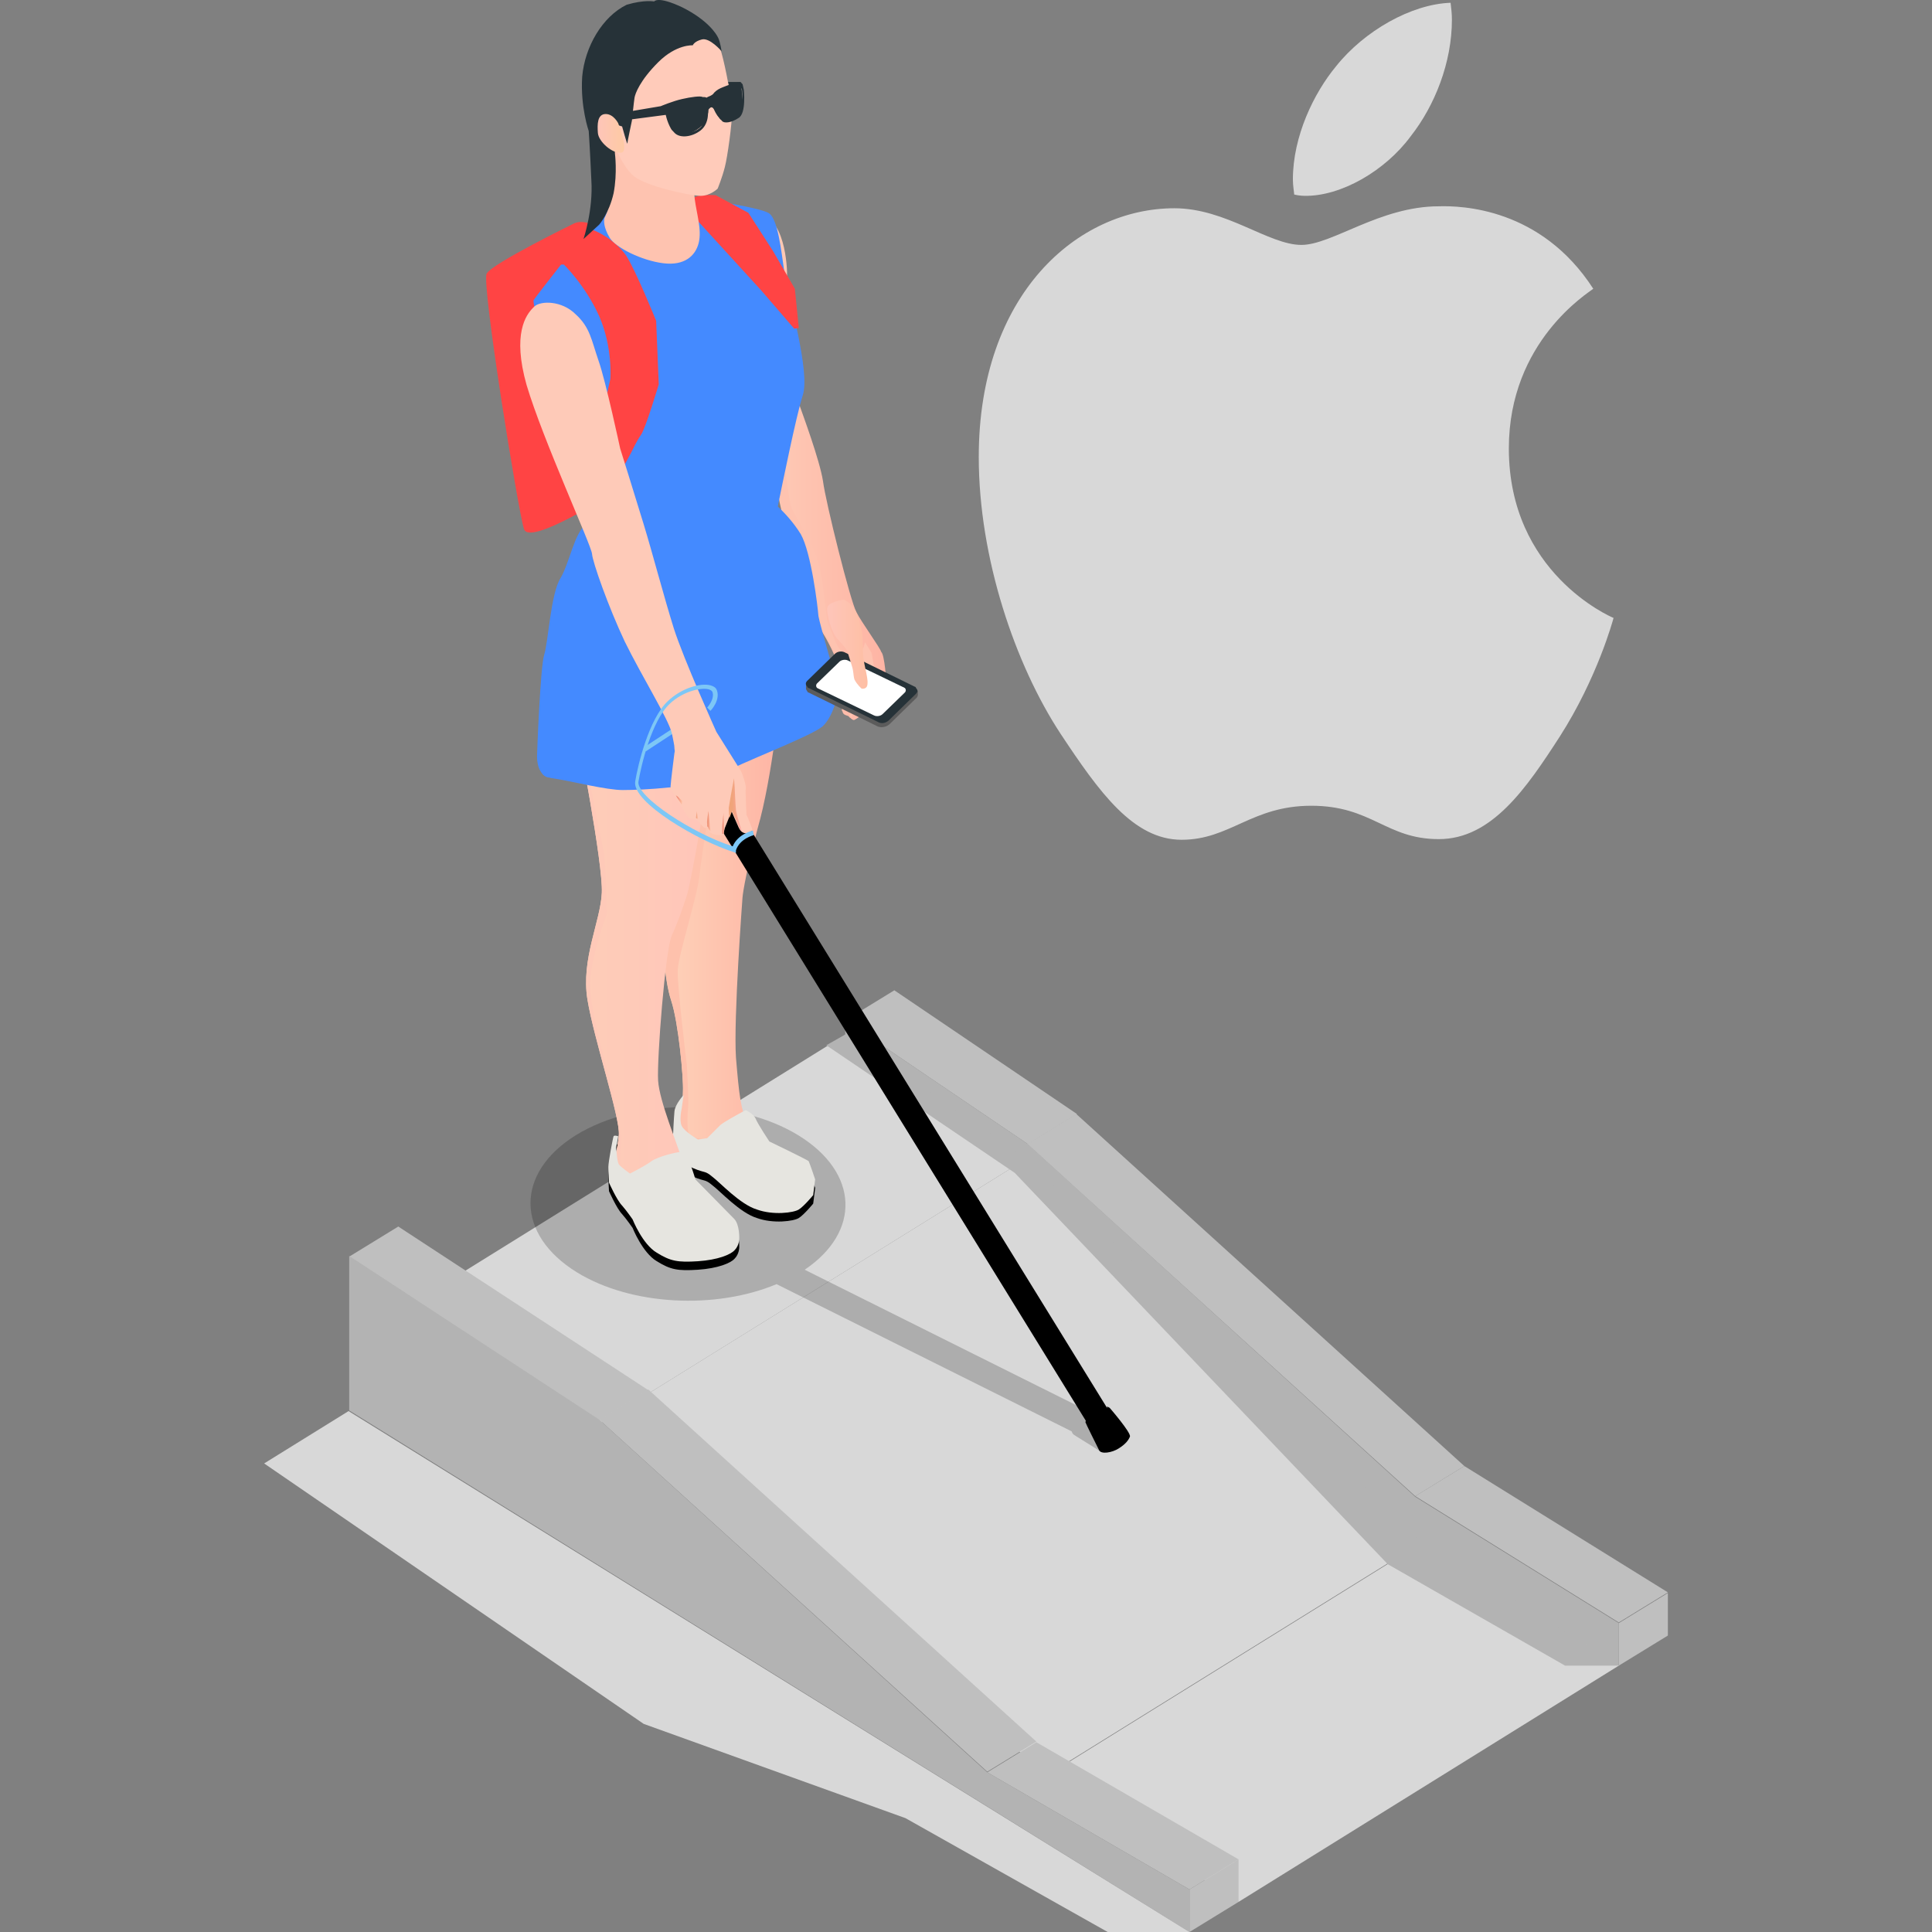 <svg xmlns="http://www.w3.org/2000/svg" width="200" height="200" viewBox="0 0 200 200" fill="none"><rect x="0" y="0" width="200" height="200" fill="#808080" stroke="none"/><path d="M58.303 149.733L39.605 136.862L87.501 107.122L106.199 119.993L58.303 149.733Z" fill="#D8D8D8"></path><path d="M106.334 118.435L146.507 154.882L151.588 151.766L111.415 115.319L106.334 118.435Z" fill="#BFBFBF"></path><path d="M87.501 105.631L106.402 118.435L111.483 115.319L92.582 102.515L87.501 105.631Z" fill="#BFBFBF"></path><path d="M151.589 151.766L172.657 164.84L167.576 167.957L146.508 154.882L151.589 151.766Z" fill="#BFBFBF"></path><path d="M172.657 169.312V164.908L167.576 168.024V172.428L172.657 169.312Z" fill="#BFBFBF"></path><path d="M146.507 154.95L167.576 168.024V172.428L147.117 159.76L106.199 119.993L87.501 107.122V105.631L106.402 118.435L146.507 154.95Z" fill="#B3B3B3"></path><path d="M128.216 196.884L108.163 183.945L147.116 159.76L167.575 172.428L128.216 196.884Z" fill="#D8D8D8"></path><path d="M67.246 144.178L108.164 183.877L147.117 159.692L106.199 119.993L67.246 144.178Z" fill="#D8D8D8"></path><path d="M167.644 172.428H162.021L143.662 161.927L105.047 121.416L85.537 108.205L87.57 107.054L106.267 119.925L147.185 159.624L167.644 172.428Z" fill="#B3B3B3"></path><path d="M62.029 146.956L102.202 183.402L107.283 180.286L67.11 143.839L62.029 146.956Z" fill="#BFBFBF"></path><path d="M36.15 130.087L62.029 147.023L67.11 143.907L41.231 126.971L36.15 130.087Z" fill="#BFBFBF"></path><path d="M107.283 180.354L128.216 192.48L123.135 195.597L102.202 183.47L107.283 180.354Z" fill="#BFBFBF"></path><path d="M128.217 196.884V192.48L123.136 195.597V200L128.217 196.884Z" fill="#BFBFBF"></path><path d="M102.202 183.47L123.135 195.597V200L36.15 146.007V130.02L62.029 146.956L102.202 183.47Z" fill="#B3B3B3"></path><path d="M123.135 200H114.667L93.734 188.213L66.636 178.457L27.344 151.495L36.083 146.075L123.135 200Z" fill="#D8D8D8"></path><path d="M115.751 147.159C115.683 146.753 112.499 145.804 112.499 145.804L112.228 145.872L83.301 131.442C89.127 127.513 88.924 121.416 82.692 117.555C76.324 113.625 65.959 113.625 59.658 117.487C53.29 121.416 53.358 127.784 59.726 131.713C65.349 135.168 74.088 135.575 80.388 132.933L110.941 148.175C110.941 148.175 111.009 148.378 111.076 148.446C111.076 148.514 113.38 149.869 113.718 150.14C114.125 150.343 114.938 149.666 115.344 148.785C115.819 148.04 115.886 147.566 115.751 147.159Z" fill="black" fill-opacity="0.2"></path><path d="M79.643 119.045C79.643 119.045 78.424 117.216 78.221 116.674C78.017 116.199 77.204 115.793 77.204 115.793C77.204 115.793 74.766 117.08 74.495 117.419C74.156 117.758 73.207 118.706 73.207 118.706L72.259 118.842C72.259 118.842 70.836 118.029 70.565 117.419C70.294 116.809 70.565 115.658 70.565 115.658L70.769 114.235C70.769 114.235 69.888 115.183 69.82 115.928C69.752 116.674 69.685 118.164 69.685 118.164C69.685 118.164 69.481 119.18 69.617 119.722C69.752 120.264 70.498 121.28 71.785 121.822C73.072 122.364 72.936 122.026 73.749 122.703C74.562 123.313 76.595 125.548 78.356 126.09C80.05 126.7 82.15 126.429 82.692 126.09C83.234 125.752 84.182 124.6 84.182 124.6L84.385 122.974C84.385 122.974 83.843 121.348 83.708 121.077C83.437 120.874 79.643 119.045 79.643 119.045Z" fill="black"></path><path d="M71.988 122.974C71.988 122.974 71.175 120.128 70.701 120.128C70.226 120.061 68.126 120.603 67.449 121.077C66.839 121.551 65.213 122.364 65.213 122.364C65.213 122.364 64.332 121.754 64.061 121.416C63.858 121.077 63.791 119.654 63.791 119.654L63.994 118.503C63.994 118.503 63.587 118.367 63.52 118.503C63.452 118.638 62.977 121.145 62.977 121.687C62.977 122.229 63.045 123.312 63.045 123.312C63.045 123.312 63.858 125.142 64.4 125.684C64.874 126.226 65.484 127.106 65.484 127.106C65.484 127.106 66.5 129.681 67.991 130.561C69.413 131.442 70.159 131.577 72.259 131.442C74.291 131.306 75.646 130.764 76.052 130.29C76.526 129.816 76.526 129.139 76.526 129.139C76.526 129.139 76.594 127.648 75.985 127.038C75.443 126.496 71.988 122.974 71.988 122.974Z" fill="black"></path><path d="M91.769 71.149C91.769 71.759 91.091 73.046 90.685 73.453C90.414 73.724 89.939 73.995 89.804 74.062C89.736 74.062 89.736 74.13 89.736 74.13L89.262 73.995C89.262 73.995 89.194 74.062 89.059 74.13C88.856 74.266 88.517 74.537 88.381 74.537C88.314 74.537 88.178 74.469 88.043 74.333C87.907 74.266 87.839 74.13 87.839 74.13C87.839 74.13 87.772 74.13 87.636 74.062C87.433 73.995 87.297 73.927 87.23 73.724C87.23 73.656 87.23 73.656 87.162 73.588C87.094 73.182 87.297 72.911 87.297 72.911L87.636 72.098L87.907 70.811L87.501 71.691L87.162 72.436C87.162 72.436 86.959 72.843 86.755 72.978C86.62 73.114 86.484 73.046 86.417 72.843C86.417 72.843 86.417 72.775 86.349 72.707C86.281 72.369 86.688 71.285 86.688 70.811C86.688 70.404 86.62 68.372 86.62 68.372C86.62 68.372 85.739 66.272 84.859 65.052C83.978 63.765 82.216 56.178 81.268 54.145C80.929 53.468 80.184 49.471 79.371 44.526C77.949 35.109 76.526 22.237 78.355 22.237C81.2 22.17 81.539 27.589 81.471 28.741C81.404 29.893 82.284 40.529 82.691 41.748C83.097 42.9 84.859 47.642 85.197 49.81C85.468 51.977 88.043 62.275 88.652 63.359C89.194 64.442 91.091 67.017 91.227 67.491C91.565 67.762 91.769 70.472 91.769 71.149Z" fill="url(#paint0_linear_8137_67847)"></path><path d="M59.455 23.118C59.455 23.118 50.851 27.318 50.377 28.334C49.835 29.351 53.629 52.858 54.239 54.755C54.78 56.584 63.316 51.097 63.316 51.097L70.43 34.635C70.43 34.567 63.316 21.492 59.455 23.118Z" fill="#FF4444"></path><path d="M90.143 72.775C90.008 73.046 89.601 73.52 89.601 73.656C89.601 73.723 89.669 73.859 89.872 73.994C89.804 73.994 89.804 74.062 89.804 74.062L89.33 73.927C89.33 73.927 89.263 73.994 89.127 74.062C89.059 73.994 89.059 73.927 89.059 73.927L89.33 73.181L89.872 72.368L89.533 71.759L89.195 72.03L88.45 73.723C88.45 73.723 88.179 73.994 88.179 74.265C88.043 74.198 87.975 74.062 87.975 74.062C87.975 73.994 87.975 73.859 88.043 73.656C88.179 73.385 88.585 72.436 88.585 72.436L88.924 71.42H88.246L87.84 72.165C87.84 72.165 87.501 72.978 87.298 73.52C87.298 73.452 87.298 73.452 87.23 73.385C87.162 72.978 87.366 72.707 87.366 72.707L87.704 71.894L87.975 70.607L87.569 71.488C87.569 71.42 87.637 71.217 87.569 71.081C87.501 70.946 87.366 70.81 87.366 70.81C87.366 70.81 86.756 71.488 86.756 71.759C86.756 71.894 86.62 72.368 86.485 72.707C86.485 72.707 86.485 72.639 86.417 72.572C86.349 72.233 86.756 71.149 86.756 70.675C86.756 70.268 86.688 68.236 86.688 68.236C86.688 68.236 85.808 66.136 84.927 64.916C84.046 63.629 82.285 56.042 81.336 54.01C80.998 53.332 80.252 49.335 79.439 44.39C80.049 43.916 80.591 43.645 80.727 44.119C80.93 45.067 81.54 51.3 81.878 52.384C82.217 53.535 84.656 56.381 85.13 60.242C85.604 64.104 85.604 64.51 85.875 64.916C86.146 65.323 86.553 67.626 87.975 67.897C89.33 68.168 89.533 66.475 89.533 66.475C89.533 66.475 90.143 67.423 90.211 67.559C90.279 67.762 90.617 69.93 90.617 69.93L90.821 71.081C91.024 71.081 90.279 72.504 90.143 72.775Z" fill="#FEC3B0"></path><path d="M76.865 92.895C76.865 92.895 75.917 105.496 76.188 109.493C76.526 113.49 76.662 114.709 77.407 116.403C78.152 118.029 75.984 120.264 75.984 120.264C75.984 120.264 75.239 119.993 74.291 119.722C73.071 119.316 71.581 118.774 71.039 118.571C70.158 118.164 69.955 117.08 70.158 116.2C70.362 115.319 70.7 114.438 70.7 113.016C70.768 111.593 70.226 105.835 69.481 103.599C68.736 101.364 68.532 97.231 68.6 93.031C68.736 88.831 69.684 76.23 70.971 75.146C71.445 74.74 72.326 74.333 73.342 73.927C75.104 73.182 77.068 72.572 77.068 72.572L80.794 71.624C80.794 71.624 79.981 80.43 78.423 85.782C77.001 91.134 76.865 92.895 76.865 92.895Z" fill="url(#paint1_linear_8137_67847)"></path><path d="M74.765 118.232C74.765 118.232 74.629 118.774 74.291 119.654C73.071 119.248 71.581 118.706 71.039 118.503C70.158 118.096 69.955 117.012 70.158 116.132C70.362 115.251 70.7 114.37 70.7 112.948C70.768 111.525 70.226 105.767 69.481 103.531C68.736 101.296 68.532 97.163 68.6 92.963C68.736 88.763 69.684 76.162 70.971 75.078C71.445 74.672 72.326 74.265 73.342 73.859C74.155 74.672 74.629 75.688 74.562 76.23C74.358 77.924 72.597 88.695 72.394 90.727C72.191 92.76 70.226 98.857 70.158 100.415C70.091 101.973 71.107 110.306 71.107 110.306C71.107 110.306 71.31 113.964 71.242 114.574C71.174 115.116 71.039 117.283 71.445 117.622C72.055 117.893 74.765 118.232 74.765 118.232Z" fill="#FEC1AC"></path><path d="M79.643 118.164C79.643 118.164 78.424 116.335 78.221 115.793C78.017 115.319 77.204 114.913 77.204 114.913C77.204 114.913 74.766 116.2 74.495 116.539C74.156 116.877 73.207 117.826 73.207 117.826L72.259 117.961C72.259 117.961 70.836 117.148 70.565 116.539C70.294 115.929 70.565 114.777 70.565 114.777L70.769 113.354C70.769 113.354 69.888 114.303 69.82 115.048C69.752 115.793 69.685 117.284 69.685 117.284C69.685 117.284 69.481 118.3 69.617 118.842C69.752 119.384 70.498 120.4 71.785 120.942C73.072 121.484 72.936 121.145 73.749 121.823C74.562 122.432 76.595 124.668 78.356 125.21C80.05 125.82 82.15 125.549 82.692 125.21C83.234 124.871 84.182 123.719 84.182 123.719L84.385 122.094C84.385 122.094 83.843 120.468 83.708 120.197C83.437 119.994 79.643 118.164 79.643 118.164Z" fill="#E6E5E0"></path><path d="M69.549 96.824C68.872 98.315 67.991 109.696 68.127 111.864C68.262 114.032 70.159 118.503 70.498 119.79C70.836 121.077 70.836 124.939 67.72 124.803C67.381 124.803 67.043 124.735 66.772 124.668C64.536 124.126 64.13 122.432 63.723 121.416C63.317 120.264 63.926 119.316 64.062 117.487C64.197 115.658 61.488 107.596 60.81 103.463C60.133 99.263 62.165 95.402 62.3 92.421C62.436 89.373 59.794 75.891 59.794 75.891L60.336 75.552L69.143 69.93C69.143 69.93 73.953 74.401 73.749 76.975C73.614 79.549 71.582 91.202 71.107 92.692C70.633 94.115 70.227 95.334 69.549 96.824Z" fill="url(#paint2_linear_8137_67847)"></path><path d="M66.772 124.667C64.536 124.125 64.13 122.432 63.723 121.416C63.317 120.264 63.926 119.315 64.062 117.486C64.197 115.657 61.488 107.596 60.81 103.463C60.133 99.263 62.165 95.401 62.3 92.421C62.436 89.372 59.794 75.891 59.794 75.891L60.336 75.552C60.742 76.975 60.878 78.601 60.946 79.414C61.013 81.582 62.097 85.917 62.436 87.814C62.775 89.711 62.843 94.589 62.843 94.589C62.843 94.589 61.488 97.976 61.149 101.024C60.81 104.005 62.572 109.425 63.249 112.135C63.926 114.844 64.333 117.757 64.333 117.757L64.197 120.399L64.672 121.416L66.162 122.025C66.026 122.025 66.433 123.516 66.772 124.667Z" fill="#FEC9B8"></path><path d="M71.988 122.093C71.988 122.093 71.175 119.248 70.701 119.248C70.226 119.18 68.126 119.722 67.449 120.197C66.839 120.671 65.213 121.484 65.213 121.484C65.213 121.484 64.332 120.874 64.061 120.535C63.858 120.197 63.791 118.774 63.791 118.774L63.994 117.622C63.994 117.622 63.587 117.487 63.52 117.622C63.452 117.758 62.977 120.264 62.977 120.806C62.977 121.348 63.045 122.432 63.045 122.432C63.045 122.432 63.858 124.261 64.4 124.803C64.874 125.345 65.484 126.226 65.484 126.226C65.484 126.226 66.5 128.8 67.991 129.681C69.413 130.562 70.159 130.697 72.259 130.562C74.291 130.426 75.646 129.884 76.052 129.41C76.526 128.936 76.526 128.258 76.526 128.258C76.526 128.258 76.594 126.768 75.985 126.158C75.443 125.616 71.988 122.093 71.988 122.093Z" fill="#E6E5E0"></path><path d="M86.824 71.353C86.824 71.353 86.418 74.062 85.131 75.214C83.776 76.298 76.73 78.94 74.427 80.227C73.546 80.701 72.192 81.04 70.701 81.311C70.227 81.379 69.753 81.447 69.278 81.514C67.382 81.718 65.485 81.785 64.469 81.785C62.775 81.785 59.32 80.905 57.626 80.634C57.288 80.566 57.084 80.566 56.881 80.498C55.73 80.43 55.73 78.737 55.73 78.466C55.73 78.195 56.068 69.185 56.475 67.965C56.881 66.746 57.152 61.597 58.168 60.039C59.117 58.413 59.591 55.365 60.81 54.484C61.352 54.078 65.62 53.536 69.956 53.062C74.969 52.52 80.05 52.045 80.05 52.045C80.05 52.045 80.253 52.181 80.524 52.452C81.134 52.994 82.15 54.078 82.895 55.297C83.979 57.194 84.657 62.817 84.724 63.765C84.86 64.646 86.824 71.353 86.824 71.353Z" fill="#448AFF"></path><path d="M70.633 81.243C70.633 81.379 70.633 81.446 70.565 81.446C70.362 81.717 69.143 81.446 69.143 81.446V77.382C69.143 77.382 68.33 73.385 67.11 71.826C65.823 70.268 62.978 64.036 62.978 64.036L60.607 56.516C60.607 56.516 59.117 59.768 58.575 61.123C58.033 62.477 57.152 68.913 57.152 69.997C57.152 71.081 57.152 78.465 57.152 78.465C57.152 78.465 57.355 79.346 57.491 80.43C57.152 80.362 56.949 80.362 56.745 80.294C55.594 80.227 55.594 78.533 55.594 78.262C55.594 77.991 55.932 68.981 56.339 67.762C56.745 66.542 57.016 61.394 58.033 59.836C58.981 58.21 59.455 55.161 60.675 54.28C60.607 54.213 60.607 54.145 60.607 54.077C60.133 52.519 60.404 49.674 59.726 46.016C59.388 44.457 58.439 41.477 57.491 38.631C59.591 37.209 61.352 36.26 61.352 36.26C61.352 36.26 64.807 42.831 65.146 44.728C65.484 46.625 67.246 46.896 67.246 46.896L66.704 49.064L67.246 51.638L69.888 52.858L67.449 53.874C67.449 53.874 68.194 55.297 68.33 56.109C68.397 56.922 67.856 58.21 67.449 59.565C67.043 60.919 70.565 72.03 70.565 72.03C70.565 72.03 70.836 79.888 70.633 81.243Z" fill="#448AFF"></path><path d="M66.839 77.788L66.636 77.381L70.971 74.536L71.175 74.943L66.839 77.788Z" fill="#7DC7F6"></path><path d="M83.098 40.935C82.42 43.035 80.93 50.419 80.524 52.384C80.456 52.723 80.456 52.858 80.456 52.858C79.643 54.01 77.746 55.161 72.665 55.907C71.31 56.11 69.82 56.178 68.329 56.178C64.671 56.11 61.352 55.365 60.742 54.349C60.674 54.281 60.674 54.213 60.674 54.145C60.2 52.587 60.471 49.742 59.794 46.084C59.455 44.526 58.507 41.545 57.558 38.7C56.271 34.974 55.051 31.383 55.255 31.044C55.661 30.435 62.707 21.492 62.707 21.492C62.707 21.492 67.381 20.137 69.142 20.205C70.904 20.273 78.762 21.424 79.643 22.102C80.524 22.779 80.862 25.828 81.201 28.199C81.608 30.773 83.911 38.496 83.098 40.935Z" fill="#448AFF"></path><path d="M71.716 22.305L78.829 30.096L82.217 34.025L82.691 33.957L82.284 29.892L80.049 26.031L77.474 22.034L74.087 20.205C74.087 20.205 72.055 20.069 71.784 20.544C71.581 21.018 71.716 22.305 71.716 22.305Z" fill="#FF4444"></path><path d="M67.924 33.212L68.195 39.783C68.195 39.783 66.84 44.322 66.365 44.999C65.891 45.677 65.417 46.693 65.281 46.964C65.146 47.235 63.249 50.69 63.249 50.69C63.249 50.69 61.488 50.148 61.285 49.403C61.014 48.658 63.181 39.241 63.181 39.241C63.181 39.241 63.452 35.989 62.03 32.738C60.607 29.554 58.371 27.386 58.371 27.386H57.83L56.407 29.35L55.73 27.115L57.288 25.353C57.288 25.353 60.539 23.66 61.081 23.728C61.623 23.795 63.656 24.811 64.807 26.437C65.823 27.995 67.924 33.212 67.924 33.212Z" fill="#FF4444"></path><path d="M72.327 17.157C72.327 17.157 71.717 18.986 71.92 20.612C72.123 22.17 72.665 23.796 72.327 25.151C71.988 26.505 70.836 27.522 68.668 27.251C66.433 26.98 63.723 25.625 63.113 24.609C62.504 23.592 62.436 22.779 62.639 22.441C62.842 22.102 63.52 19.799 63.52 18.715C63.52 17.631 63.655 15.666 63.384 14.108C63.113 12.55 65.281 9.23 65.281 9.23L71.04 10.179L72.327 17.157Z" fill="#FEC3B0"></path><path d="M74.291 19.528C74.291 19.528 73.546 20.273 72.53 20.273C71.513 20.273 66.975 19.325 65.62 18.241C64.265 17.157 62.91 13.634 62.91 12.685C62.91 11.737 62.571 7.605 64.807 6.046C67.11 4.556 67.788 2.32 70.633 2.524C73.478 2.727 74.291 4.014 74.698 5.504C75.104 6.927 75.781 10.45 75.781 11.601C75.781 12.821 75.307 16.276 75.036 17.292C74.765 18.376 74.291 19.528 74.291 19.528Z" fill="#FFCBBA"></path><path d="M72.665 77.72L70.564 79.211L114.125 149.869L116.225 148.378L72.665 77.72Z" fill="black"></path><path d="M114.87 145.736L114.599 145.601C114.599 145.601 114.667 146.414 113.786 146.888C112.905 147.362 112.431 146.955 112.431 146.955L112.363 147.226C112.363 147.294 113.583 149.733 113.786 150.139C113.989 150.546 115.073 150.41 115.818 149.936C116.563 149.462 116.834 149.056 116.97 148.717C117.105 148.31 114.87 145.736 114.87 145.736Z" fill="black"></path><path d="M77.882 85.85C77.882 85.85 77.746 86.256 77.34 86.256C77.272 86.256 77.272 86.256 77.205 86.256C77.069 86.256 76.866 86.188 76.73 86.053C76.595 85.917 76.527 85.782 76.459 85.646C76.256 85.172 75.714 83.953 75.714 83.953L75.443 84.698L75.037 85.714L74.969 85.985L74.901 86.459C74.901 86.459 74.834 86.459 74.766 86.459C74.63 86.459 74.291 86.459 73.953 86.391C73.75 86.324 73.614 86.256 73.546 86.188C73.343 85.985 73.275 85.714 73.275 85.714C73.275 85.714 73.275 85.714 73.208 85.714C73.208 85.714 73.14 85.714 73.004 85.714C72.801 85.714 72.259 84.969 72.191 84.901C72.191 84.901 72.124 84.901 71.988 84.833C71.853 84.833 71.717 84.766 71.514 84.766C71.243 84.766 70.633 83.614 70.633 83.614L70.498 83.411L69.956 82.598C69.956 82.598 69.956 82.53 69.888 82.462C69.753 82.259 69.414 81.717 69.414 81.446C69.414 81.107 69.82 77.923 69.82 77.923C69.82 77.923 69.888 77.788 69.82 77.517V77.449C69.82 77.111 69.685 76.636 69.549 75.891C69.143 74.333 66.433 69.997 64.672 66.407C62.978 62.816 61.352 58.21 61.285 57.329C61.217 56.448 56.204 45.541 54.51 39.851C53.02 34.567 54.442 32.602 55.188 31.857C55.255 31.789 55.323 31.721 55.323 31.721C56 31.112 58.168 31.112 59.591 32.534C61.081 33.889 61.217 35.176 61.962 37.344C62.707 39.444 64.198 46.422 64.198 46.422C64.198 46.422 65.688 51.164 66.636 54.281C67.585 57.397 68.736 61.8 69.753 65.052C70.769 68.236 74.156 75.756 74.156 75.756C74.156 75.756 76.459 79.414 76.663 79.752C76.866 80.091 77.272 81.378 77.205 81.582C77.137 81.853 77.272 84.224 77.272 84.359C77.408 84.562 77.882 85.85 77.882 85.85Z" fill="#FECAB8"></path><path d="M69.21 74.13C69.616 74.943 69.887 75.349 69.955 77.382C69.955 77.043 69.82 76.569 69.684 75.823C69.278 74.265 66.568 69.93 64.806 66.339C63.113 62.748 61.487 58.142 61.419 57.261C61.352 56.38 56.338 45.474 54.645 39.783C53.154 34.499 54.577 32.534 55.322 31.789C53.222 34.634 55.187 40.528 55.729 42.56C56.338 44.525 61.216 55.839 61.216 55.839C61.216 55.839 63.045 61.597 64.332 64.713C65.619 67.897 68.803 73.317 69.21 74.13Z" fill="#FECAB8"></path><path d="M70.159 82.463L70.633 82.937L70.566 83.276L70.024 82.463C70.024 82.463 70.024 82.395 69.956 82.327L70.159 82.463Z" fill="url(#paint3_linear_8137_67847)"></path><path d="M72.123 83.953L72.259 84.766C72.259 84.766 72.191 84.766 72.056 84.698C72.056 84.427 72.123 84.156 72.123 84.156V83.953Z" fill="url(#paint4_linear_8137_67847)"></path><path d="M73.343 83.953L73.546 86.053C73.343 85.85 73.275 85.579 73.275 85.579C73.275 85.579 73.275 85.579 73.207 85.579C73.207 85.443 73.207 85.375 73.207 85.308C73.139 85.037 73.343 83.953 73.343 83.953Z" fill="url(#paint5_linear_8137_67847)"></path><path d="M74.969 85.85L74.901 86.324C74.901 86.324 74.833 86.324 74.766 86.324V85.511L74.901 84.156L74.969 85.85Z" fill="url(#paint6_linear_8137_67847)"></path><path d="M76.188 83.885C76.323 84.63 76.797 86.053 76.797 86.053C76.662 85.917 76.594 85.782 76.526 85.646C76.323 85.172 75.781 83.953 75.781 83.953L75.51 84.698C75.442 84.156 75.442 83.614 75.442 83.614L75.646 82.394L75.984 80.565C75.984 80.565 76.052 81.378 76.052 81.446C76.052 81.446 76.12 83.14 76.188 83.885Z" fill="url(#paint7_linear_8137_67847)"></path><path d="M77.272 86.256C77.137 86.256 76.933 86.188 76.798 86.053L77.272 86.256Z" fill="url(#paint8_linear_8137_67847)"></path><path d="M71.717 4.691C71.717 4.691 70.023 4.556 68.126 6.453C66.229 8.35 65.755 9.704 65.687 10.111C65.62 10.517 65.416 12.482 65.416 12.482C65.416 12.482 64.942 14.718 64.942 14.853C64.942 15.056 64.4 13.092 64.4 13.092L63.52 12.821L63.655 15.869C63.655 15.869 63.926 17.902 63.52 20.002C63.045 22.102 62.029 23.253 62.029 23.253L60.403 24.744C60.403 24.744 61.419 21.763 61.216 18.647C61.081 15.53 60.945 13.566 60.945 13.566C60.945 13.566 60.065 11.059 60.268 7.943C60.539 4.827 62.368 1.711 64.874 0.491C66.704 -0.051 67.72 0.152 67.72 0.152C67.72 0.152 68.058 -0.457 70.633 0.762C73.207 2.049 74.156 3.472 74.359 3.946C74.562 4.353 74.697 5.301 74.697 5.301C74.697 5.301 73.478 3.878 72.665 4.082C71.852 4.285 71.717 4.691 71.717 4.691Z" fill="#263238"></path><path d="M76.188 88.288L75.985 88.221C72.326 87.069 65.416 83.072 65.755 80.904C66.026 79.211 67.178 74.401 69.142 72.572C70.565 71.217 72.53 70.675 73.546 70.946C74.02 71.081 74.156 71.284 74.223 71.488C74.562 72.504 73.614 73.52 73.546 73.588L73.207 73.249C73.207 73.249 74.02 72.368 73.749 71.623C73.681 71.488 73.546 71.42 73.343 71.352C72.462 71.149 70.633 71.623 69.346 72.843C67.449 74.604 66.365 79.278 66.094 80.904C65.823 82.462 71.784 86.324 75.849 87.611C76.391 86.324 77.882 85.985 77.949 85.985L78.017 86.459C78.017 86.459 76.594 86.798 76.188 88.017V88.288Z" fill="#7DC7F6"></path><path d="M73.004 12.482C73.207 12.143 73.343 11.737 73.343 11.33C73.343 11.195 73.275 10.992 73.41 10.924C73.546 10.856 73.681 10.924 73.817 10.992C73.885 11.059 74.359 12.143 74.562 12.347C74.765 12.482 75.036 12.482 75.239 12.414C75.443 12.347 75.578 12.279 75.781 12.279C75.985 12.279 76.12 12.279 76.323 12.211C76.459 12.143 76.527 12.008 76.594 11.872C76.73 11.669 76.865 11.398 76.933 11.127C77.001 10.856 76.933 10.517 76.865 10.246C76.798 9.908 76.798 9.569 76.73 9.162L76.594 8.553C76.527 8.553 76.459 8.553 76.391 8.553C76.12 8.62 75.849 8.688 75.578 8.756C75.307 8.824 75.036 8.959 74.833 9.027C74.494 9.162 74.223 9.298 73.952 9.569C73.885 9.637 73.817 9.772 73.681 9.84C73.478 9.975 73.343 9.975 73.139 10.111C73.004 10.043 72.936 10.043 72.733 10.043C72.53 9.908 71.513 10.043 70.633 10.246C69.684 10.45 68.397 10.992 68.397 10.992L63.181 11.872C62.774 12.008 62.842 12.55 62.842 12.55L63.181 12.414L68.871 11.669C68.871 11.669 69.007 12.55 69.481 13.363C69.955 14.108 71.378 14.04 72.326 13.295C72.462 13.227 72.53 13.092 72.665 13.024C72.801 12.956 72.868 12.888 72.936 12.753C73.139 12.55 73.207 12.211 73.207 11.94C73.207 11.737 73.207 11.601 73.207 11.398C73.207 11.195 73.207 11.059 73.343 10.856L73.004 12.482ZM74.359 9.772C74.698 9.433 74.901 9.027 75.917 8.959C75.917 8.959 76.391 8.959 76.459 9.162C76.527 9.366 76.527 10.179 76.527 10.314C76.527 10.45 76.73 11.534 75.917 11.94C75.104 12.347 74.63 12.008 74.494 11.872C74.359 11.737 74.088 10.856 74.02 10.721C74.088 10.517 74.02 10.111 74.359 9.772ZM69.278 11.466C69.278 11.127 69.413 10.924 69.617 10.856C69.955 10.721 70.362 10.585 71.852 10.382C71.852 10.382 72.597 10.179 72.868 10.585C73.004 10.856 72.868 12.482 72.191 13.092C71.513 13.701 70.362 13.701 69.955 13.295C69.481 12.821 69.278 11.805 69.278 11.466Z" fill="#263238"></path><path d="M76.459 8.959C76.459 8.959 75.239 8.62 74.494 9.569C73.749 10.517 73.478 10.382 73.478 10.382C73.478 10.382 72.733 10.111 71.378 10.382C70.023 10.653 69.413 10.856 69.345 11.262C69.278 11.669 69.345 13.769 70.768 13.837C72.191 13.837 72.8 12.482 72.8 12.482C72.868 12.414 73.139 11.195 73.207 11.127C73.207 11.059 73.749 10.856 73.749 10.856C73.749 10.856 74.155 12.414 75.036 12.482C75.917 12.55 76.662 12.008 76.73 11.601C76.797 11.195 76.933 9.095 76.594 9.027C76.323 8.891 76.459 8.959 76.459 8.959Z" fill="#263238"></path><path d="M76.662 8.485H75.375L75.646 9.433C75.714 9.366 77.34 9.095 76.662 8.485Z" fill="#263238"></path><path d="M75.172 9.027C74.901 9.095 74.63 9.23 74.359 9.434C74.291 9.501 74.224 9.569 74.156 9.637C74.156 9.705 74.088 9.705 74.088 9.772C74.02 9.84 74.02 9.84 73.817 9.976C73.546 9.976 73.343 10.246 73.004 10.179C72.801 10.043 71.785 10.179 70.904 10.382C69.956 10.585 68.669 11.127 68.669 11.127L62.91 12.008C62.504 12.143 62.572 12.685 62.572 12.685L63.385 12.618L69.075 11.872C69.075 11.872 69.211 12.753 69.685 13.566C70.159 14.379 71.582 14.243 72.53 13.498C73.479 12.753 73.275 11.398 73.275 11.398C73.275 11.398 73.275 11.398 73.479 11.195C73.682 10.992 73.817 11.195 73.885 11.263C73.953 11.33 74.562 12.347 74.766 12.55C74.969 12.753 75.646 12.753 76.459 12.211C77.272 11.737 77.001 9.298 77.001 9.298L76.866 8.688C76.866 8.688 76.73 8.688 76.73 8.621C76.663 8.621 76.527 8.688 76.392 8.688C76.324 8.688 76.256 8.756 76.188 8.756C76.121 8.756 76.053 8.824 75.917 8.824C75.85 8.824 75.782 8.892 75.714 8.892C75.646 8.824 75.443 8.959 75.172 9.027ZM74.495 9.908C74.834 9.501 75.172 8.959 76.256 9.027C76.256 9.027 76.73 9.027 76.798 9.23C76.866 9.434 76.866 10.246 76.866 10.382C76.866 10.518 77.069 11.601 76.256 12.008C75.443 12.414 74.969 12.076 74.834 11.94C74.698 11.805 74.291 11.059 74.291 10.924C74.224 10.788 74.156 10.314 74.495 9.908ZM69.549 11.601C69.549 11.263 69.685 11.059 69.888 10.992C70.227 10.856 70.633 10.721 72.124 10.518C72.124 10.518 72.869 10.314 73.14 10.721C73.275 10.992 73.14 12.618 72.462 13.227C71.785 13.837 70.633 13.837 70.227 13.431C69.753 12.889 69.549 11.872 69.549 11.601Z" fill="#263238"></path><path d="M63.993 12.753C63.993 12.753 63.519 11.804 62.706 11.804C61.826 11.804 61.826 12.888 61.893 13.769C61.961 14.649 63.384 15.937 64.332 15.801C65.145 15.666 63.993 12.753 63.993 12.753Z" fill="url(#paint9_linear_8137_67847)"></path><path d="M91.227 75.281C91.092 75.281 90.956 75.214 90.888 75.214L83.707 71.691C83.64 71.691 83.572 71.623 83.572 71.555C83.504 71.488 83.436 71.352 83.436 71.284V70.878L95.021 71.488V71.894C95.021 72.03 94.953 72.165 94.885 72.233L92.04 75.01C91.769 75.214 91.498 75.281 91.227 75.281Z" fill="#5B5B5B"></path><path d="M90.889 74.739L83.708 71.217C83.64 71.217 83.572 71.149 83.572 71.081C83.369 70.878 83.369 70.675 83.572 70.472L86.418 67.694C86.689 67.423 87.163 67.355 87.502 67.559L94.683 71.081C94.75 71.081 94.818 71.149 94.818 71.217C95.021 71.42 95.021 71.623 94.818 71.826L91.973 74.604C91.634 74.875 91.228 74.943 90.889 74.739Z" fill="#263238"></path><path d="M90.482 74.062L84.723 71.284C84.656 71.284 84.656 71.217 84.588 71.217C84.453 71.081 84.453 70.878 84.588 70.742L86.891 68.507C87.094 68.303 87.501 68.236 87.772 68.371L93.53 71.149C93.598 71.149 93.598 71.217 93.666 71.217C93.801 71.352 93.801 71.555 93.666 71.691L91.362 73.926C91.159 74.13 90.753 74.197 90.482 74.062Z" fill="white"></path><path d="M89.194 71.285C89.194 71.285 89.804 71.42 89.804 70.743C89.872 70.065 89.33 68.507 89.33 67.559C89.33 66.61 89.262 65.662 89.262 65.662C89.262 65.662 89.127 64.442 88.653 63.426C88.246 62.41 87.365 62.071 87.365 62.071C87.365 62.071 85.875 62.275 85.672 62.816C85.469 63.291 86.078 65.526 86.688 66.136C87.298 66.746 87.704 67.355 87.704 67.355C87.704 67.355 87.975 68.304 88.178 68.913C88.382 69.523 88.314 69.862 88.449 70.336C88.72 70.878 89.194 71.285 89.194 71.285Z" fill="url(#paint10_linear_8137_67847)"></path><path d="M164.934 29.892C164.46 30.299 156.195 35.312 156.195 46.422C156.195 59.293 166.695 63.832 167.034 63.968C166.966 64.239 165.34 70.201 161.479 76.23C158.024 81.582 154.433 86.866 148.946 86.866C143.459 86.866 142.036 83.411 135.736 83.411C129.571 83.411 127.335 86.933 122.322 86.933C117.309 86.933 113.786 81.988 109.789 75.959C105.115 68.846 101.321 57.803 101.321 47.303C101.321 30.434 111.551 21.559 121.577 21.559C126.929 21.559 131.332 25.353 134.72 25.353C137.904 25.353 142.849 21.356 148.946 21.356C151.249 21.288 159.514 21.492 164.934 29.892ZM146.033 14.108C148.54 10.924 150.301 6.452 150.301 2.049C150.301 1.439 150.233 0.83 150.165 0.288C146.101 0.423 141.223 3.201 138.31 6.859C136.007 9.636 133.839 14.108 133.839 18.579C133.839 19.256 133.974 19.934 133.974 20.137C134.245 20.205 134.652 20.272 135.058 20.272C138.784 20.34 143.391 17.698 146.033 14.108Z" fill="#D8D8D8"></path><defs><linearGradient id="paint0_linear_8137_67847" x1="77.721" y1="48.246" x2="91.8" y2="48.246" gradientUnits="userSpaceOnUse"><stop offset="0.05" stop-color="#FECDB8"></stop><stop offset="0.992" stop-color="#FEB4A4"></stop></linearGradient><linearGradient id="paint1_linear_8137_67847" x1="68.661" y1="95.908" x2="80.865" y2="95.908" gradientUnits="userSpaceOnUse"><stop offset="0.05" stop-color="#FED1B8"></stop><stop offset="0.992" stop-color="#FEB4A4"></stop></linearGradient><linearGradient id="paint2_linear_8137_67847" x1="59.737" y1="97.343" x2="73.711" y2="97.343" gradientUnits="userSpaceOnUse"><stop offset="0.05" stop-color="#FECDB8"></stop><stop offset="0.992" stop-color="#FFC5B9"></stop></linearGradient><linearGradient id="paint3_linear_8137_67847" x1="69.992" y1="82.838" x2="70.626" y2="82.838" gradientUnits="userSpaceOnUse"><stop offset="0.266" stop-color="#F08F7A"></stop><stop offset="0.992" stop-color="#FEC4A4"></stop></linearGradient><linearGradient id="paint4_linear_8137_67847" x1="72.031" y1="84.354" x2="72.228" y2="84.354" gradientUnits="userSpaceOnUse"><stop offset="0.266" stop-color="#F09D7A"></stop><stop offset="0.992" stop-color="#FEBFA4"></stop></linearGradient><linearGradient id="paint5_linear_8137_67847" x1="73.201" y1="84.997" x2="73.548" y2="84.997" gradientUnits="userSpaceOnUse"><stop offset="0.266" stop-color="#F0967A"></stop><stop offset="0.992" stop-color="#FEBFA4"></stop></linearGradient><linearGradient id="paint6_linear_8137_67847" x1="74.778" y1="85.267" x2="75.003" y2="85.267" gradientUnits="userSpaceOnUse"><stop offset="0.266" stop-color="#F08F7A"></stop><stop offset="0.992" stop-color="#FEBFA4"></stop></linearGradient><linearGradient id="paint7_linear_8137_67847" x1="75.418" y1="83.248" x2="76.799" y2="83.248" gradientUnits="userSpaceOnUse"><stop offset="0.266" stop-color="#F0A47A"></stop><stop offset="0.992" stop-color="#FEA5A4"></stop></linearGradient><linearGradient id="paint8_linear_8137_67847" x1="76.801" y1="86.123" x2="77.267" y2="86.123" gradientUnits="userSpaceOnUse"><stop offset="0.05" stop-color="#FEC9B8"></stop><stop offset="0.992" stop-color="#FEB4A4"></stop></linearGradient><linearGradient id="paint9_linear_8137_67847" x1="61.832" y1="13.763" x2="64.603" y2="13.763" gradientUnits="userSpaceOnUse"><stop offset="0.05" stop-color="#FEC5B8"></stop><stop offset="0.992" stop-color="#FECAA4"></stop></linearGradient><linearGradient id="paint10_linear_8137_67847" x1="85.752" y1="66.718" x2="89.85" y2="66.718" gradientUnits="userSpaceOnUse"><stop offset="0.05" stop-color="#FEC5B8"></stop><stop offset="0.992" stop-color="#FEBFA4"></stop></linearGradient></defs></svg>